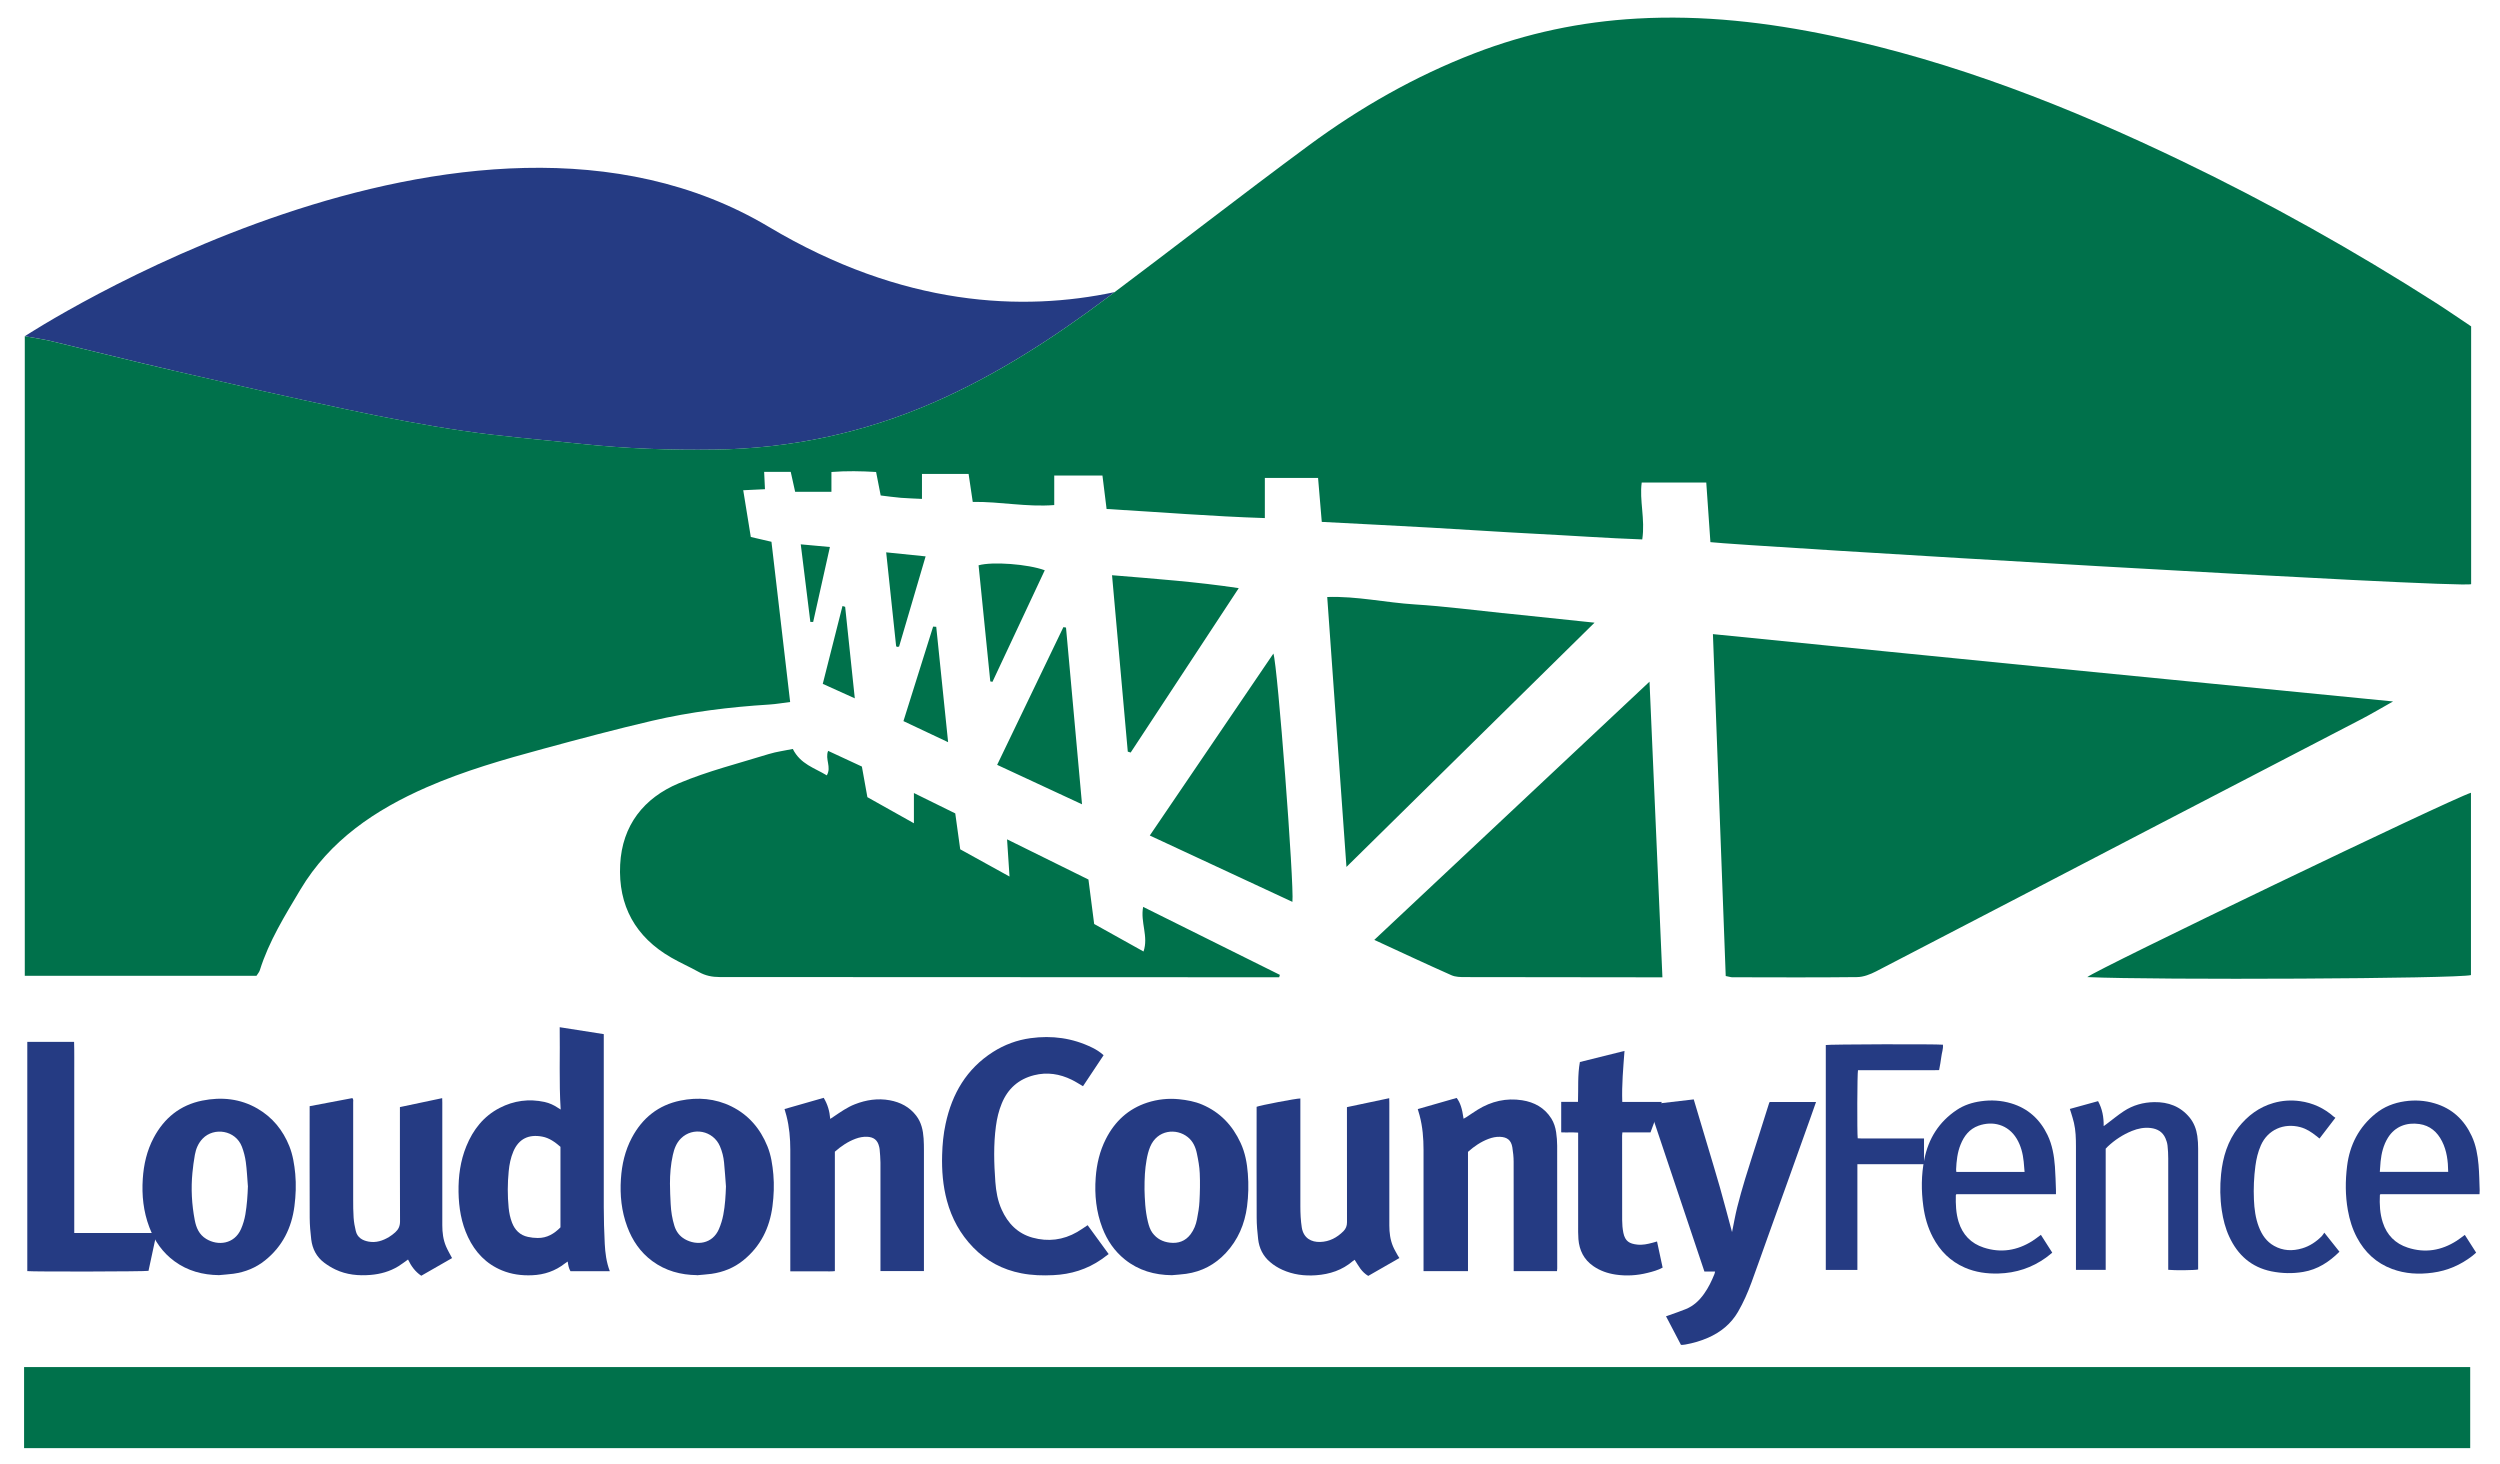 <?xml version="1.0" encoding="UTF-8"?>
<svg id="Layer_1" data-name="Layer 1" xmlns="http://www.w3.org/2000/svg" viewBox="0 0 458.91 268.69">
  <defs>
    <style>
      .cls-1 {
        fill: #253b83;
      }

      .cls-1, .cls-2 {
        stroke-width: 0px;
      }

      .cls-2 {
        fill: #00714b;
      }
    </style>
  </defs>
  <g>
    <g>
      <path class="cls-1" d="M111.95,233.35h-7.23c-.31-.52-.42-1.11-.51-1.78-.2.13-.36.23-.51.35-1.77,1.39-3.79,2.08-6.03,2.17-1.9.08-3.76-.16-5.53-.89-2.9-1.2-4.9-3.31-6.23-6.11-1.24-2.62-1.69-5.4-1.74-8.27-.04-2.89.33-5.72,1.43-8.41,1.24-3.04,3.16-5.51,6.13-7.04,2.6-1.34,5.36-1.71,8.23-1.09.9.2,1.74.58,2.51,1.11.11.07.22.14.45.28-.32-5.09-.1-10.07-.18-15.11,2.73.43,5.38.84,8.09,1.27,0,.3,0,.56,0,.82,0,10.3-.01,20.6,0,30.9,0,2.26.07,4.52.18,6.78.09,1.67.29,3.34.93,5.02ZM102.88,210.51c-1.01-.87-2.05-1.63-3.35-1.87-2.45-.46-4.29.38-5.29,2.71-.5,1.17-.74,2.4-.86,3.64-.22,2.23-.23,4.47-.01,6.71.09.93.28,1.86.62,2.74.53,1.36,1.46,2.3,2.92,2.61.59.13,1.2.2,1.8.2,1.71.02,3.03-.79,4.17-1.95v-14.79Z"/>
      <path class="cls-1" d="M127.95,234.07c-3-.04-5.77-.78-8.21-2.58-2.2-1.62-3.66-3.78-4.6-6.31-1.06-2.84-1.36-5.79-1.16-8.79.17-2.63.75-5.17,2-7.53,1.93-3.64,4.87-6,8.91-6.83,3.22-.66,6.4-.4,9.38,1.07,3.15,1.56,5.29,4.08,6.6,7.31.67,1.65.93,3.39,1.09,5.17.17,1.95.09,3.9-.16,5.83-.52,4-2.19,7.39-5.38,9.96-1.7,1.37-3.66,2.15-5.81,2.46-.89.12-1.78.17-2.67.26ZM133.26,217.79c-.11-1.47-.21-2.94-.35-4.41-.1-1.03-.35-2.02-.76-2.98-1.24-2.87-4.96-3.61-7.16-1.42-.84.84-1.23,1.9-1.48,3.03-.39,1.73-.53,3.49-.53,5.26,0,1.25.07,2.5.13,3.75.07,1.37.28,2.71.69,4.02.33,1.05.95,1.87,1.9,2.42,2.18,1.25,5.09.9,6.27-1.85.36-.83.63-1.72.8-2.62.33-1.72.43-3.46.49-5.21Z"/>
      <path class="cls-1" d="M40.19,234.07c-2.98-.04-5.73-.77-8.15-2.54-2.21-1.61-3.69-3.76-4.64-6.29-1.08-2.86-1.39-5.83-1.19-8.85.17-2.63.75-5.18,2-7.53,1.93-3.64,4.86-6.01,8.91-6.83,3.53-.71,6.98-.37,10.15,1.47,2.75,1.6,4.66,3.95,5.84,6.89.65,1.63.92,3.35,1.09,5.1.18,1.98.1,3.94-.15,5.9-.51,4-2.19,7.39-5.38,9.96-1.7,1.37-3.66,2.16-5.81,2.46-.89.12-1.78.17-2.67.26ZM45.5,217.7c-.12-1.47-.18-2.95-.38-4.41-.13-.94-.37-1.89-.71-2.78-1.17-3.08-5.14-3.64-7.2-1.51-.81.84-1.24,1.87-1.44,2.98-.2,1.1-.34,2.21-.45,3.32-.28,2.91-.12,5.81.43,8.68.27,1.4.8,2.65,2.1,3.44,2.13,1.3,5.15,1,6.39-1.81.38-.87.64-1.76.8-2.69.29-1.72.41-3.46.47-5.22Z"/>
      <path class="cls-1" d="M161.62,233.34v-.8c0-6.38,0-12.76,0-19.15,0-.8-.09-1.61-.15-2.41-.01-.18-.06-.35-.1-.53-.29-1.18-.98-1.72-2.2-1.78-.73-.03-1.43.11-2.11.36-1.42.53-2.66,1.36-3.81,2.38v21.92c-.69.09-1.35.03-2.01.04-.7,0-1.39,0-2.09,0h-4.08c0-.35,0-.61,0-.88,0-7.14,0-14.29,0-21.43,0-2.11-.18-4.2-.71-6.25-.1-.39-.22-.77-.35-1.23,2.4-.69,4.78-1.37,7.19-2.06.72,1.19,1.08,2.43,1.2,3.87.26-.17.45-.3.65-.43,1.25-.84,2.47-1.71,3.88-2.26,2.07-.81,4.21-1.13,6.4-.73,1.95.36,3.64,1.23,4.87,2.85.93,1.23,1.24,2.66,1.34,4.15.05.74.06,1.48.06,2.22,0,7.1,0,14.2,0,21.3v.83h-7.99Z"/>
      <path class="cls-1" d="M56.82,203.06c2.65-.5,5.26-1,7.87-1.49.22.27.14.55.14.8,0,5.91,0,11.83,0,17.74,0,1.14,0,2.29.08,3.42.06.82.2,1.64.4,2.44.29,1.2,1.21,1.73,2.33,1.94,1.37.26,2.62-.15,3.78-.85.4-.24.78-.54,1.13-.85.59-.53.88-1.15.88-2-.03-6.72-.02-13.44-.02-20.16,0-.26,0-.53,0-.83,2.6-.55,5.13-1.08,7.76-1.64,0,.31.02.57.02.82,0,7.5,0,15.01,0,22.51,0,1.34.16,2.64.68,3.87.3.71.71,1.39,1.11,2.16-1.85,1.06-3.74,2.15-5.65,3.24-1.14-.76-1.87-1.81-2.43-2.98-.62.44-1.19.88-1.79,1.25-1.56.95-3.28,1.43-5.09,1.58-2.22.18-4.4-.02-6.44-.99-.72-.34-1.42-.77-2.06-1.25-1.42-1.06-2.18-2.55-2.39-4.28-.16-1.31-.27-2.63-.28-3.95-.03-6.63-.01-13.26-.01-19.89,0-.2,0-.4,0-.64Z"/>
      <path class="cls-1" d="M5.01,191.25h8.59c.06,1.95.02,3.89.03,5.83,0,1.95,0,3.9,0,5.85v23.4c.87.02,1.69,0,2.51.01.83,0,1.66,0,2.49,0h10.12c-.51,2.38-1,4.67-1.49,6.94-.51.14-21.15.18-22.25.05v-42.07Z"/>
    </g>
    <g>
      <path class="cls-1" d="M308.57,246.88c-.92-1.76-1.82-3.48-2.75-5.26.27-.09.48-.15.68-.23.99-.36,1.99-.69,2.96-1.09,1.41-.57,2.48-1.58,3.35-2.81.8-1.12,1.39-2.35,1.9-3.62.05-.12.07-.26.12-.46h-1.96c-3.42-10.21-6.83-20.37-10.27-30.63,2.8-.33,5.53-.65,8.31-.97.81,2.73,1.61,5.4,2.41,8.07.8,2.7,1.63,5.39,2.4,8.1.76,2.68,1.46,5.38,2.22,8.19.33-1.6.58-3.07.94-4.52.44-1.76.94-3.5,1.46-5.23.78-2.54,1.6-5.07,2.41-7.61.67-2.11,1.33-4.22,2-6.33.02-.06.06-.12.1-.19h8.51c-.36,1.02-.7,1.98-1.04,2.95-1.37,3.83-2.74,7.67-4.11,11.5-1.24,3.45-2.48,6.9-3.72,10.36-1,2.78-1.97,5.57-2.99,8.34-.68,1.85-1.47,3.65-2.46,5.36-1.29,2.22-3.17,3.74-5.49,4.76-1.34.59-2.74.99-4.17,1.25-.15.03-.31.05-.47.06-.09,0-.18,0-.33,0Z"/>
      <path class="cls-1" d="M202.58,193.7c-1.28,1.93-2.53,3.81-3.78,5.69-.71-.41-1.36-.84-2.06-1.18-2.2-1.08-4.51-1.45-6.92-.84-2.85.72-4.82,2.47-5.93,5.18-.55,1.33-.88,2.72-1.07,4.15-.46,3.42-.36,6.84-.11,10.26.13,1.74.43,3.47,1.16,5.08,1.14,2.54,2.95,4.4,5.68,5.15,2.84.78,5.6.45,8.18-1.04.64-.37,1.24-.8,1.92-1.25,1.27,1.74,2.54,3.49,3.86,5.3-.47.34-.89.67-1.32.97-2.65,1.84-5.62,2.75-8.82,2.9-1.97.1-3.94.04-5.89-.34-3.45-.67-6.4-2.24-8.85-4.76-2.36-2.44-3.93-5.31-4.81-8.57-.74-2.75-.96-5.55-.88-8.38.05-1.93.23-3.85.64-5.73,1.18-5.52,3.84-10.09,8.7-13.19,2.11-1.34,4.41-2.19,6.88-2.53,3.94-.54,7.73-.03,11.32,1.73.74.36,1.45.8,2.11,1.41Z"/>
      <path class="cls-1" d="M215.13,234.08c-3.2-.03-6.12-.86-8.64-2.88-1.92-1.54-3.25-3.5-4.13-5.78-1.14-2.98-1.46-6.08-1.23-9.24.18-2.48.73-4.86,1.86-7.09,1.64-3.24,4.12-5.55,7.61-6.69,1.89-.61,3.85-.82,5.84-.62,1.46.15,2.88.41,4.23.98,3.3,1.4,5.58,3.83,7.06,7.04.83,1.79,1.18,3.69,1.33,5.65.16,2.02.11,4.03-.15,6.03-.43,3.23-1.65,6.11-3.9,8.53-1.99,2.13-4.41,3.41-7.29,3.82-.86.12-1.74.17-2.61.25ZM210.09,218.34c.05,1.72.11,3.86.63,5.96.18.72.39,1.42.84,2.03.8,1.07,1.89,1.63,3.19,1.78,1.53.18,2.83-.27,3.79-1.53.62-.82.99-1.76,1.18-2.75.21-1.09.41-2.2.46-3.31.09-1.72.13-3.45.05-5.16-.05-1.22-.28-2.44-.53-3.64-.24-1.15-.71-2.23-1.67-2.99-2.08-1.67-5.59-1.38-6.91,1.79-.32.78-.52,1.62-.66,2.45-.29,1.63-.38,3.29-.37,5.38Z"/>
      <path class="cls-1" d="M269.47,211.43v21.91h-8.16v-.82c0-7.15,0-14.29,0-21.44,0-2.14-.17-4.25-.72-6.32-.1-.36-.21-.72-.34-1.17,2.4-.69,4.78-1.37,7.14-2.05.65.86,1,1.89,1.27,3.82.19-.11.36-.19.51-.29.69-.45,1.37-.93,2.08-1.37,2.51-1.55,5.25-2.19,8.17-1.73,2.23.35,4.11,1.38,5.35,3.35.48.77.75,1.63.88,2.52.12.82.19,1.65.19,2.47.02,7.51.01,15.01.01,22.52,0,.15-.02.31-.04.51h-7.95v-.78c0-6.43,0-12.86-.01-19.29,0-.89-.1-1.79-.24-2.67-.22-1.31-.95-1.87-2.27-1.92-.73-.03-1.43.13-2.1.38-1.4.53-2.62,1.35-3.77,2.38Z"/>
      <path class="cls-1" d="M256.86,230.94c-1.91,1.1-3.8,2.18-5.7,3.27-.58-.34-1.04-.79-1.43-1.31-.38-.52-.7-1.08-1.07-1.65-.11.08-.23.15-.32.23-1.95,1.68-4.26,2.43-6.77,2.61-2.13.15-4.2-.11-6.17-1-.82-.37-1.58-.84-2.27-1.43-1.29-1.11-1.99-2.53-2.18-4.19-.15-1.31-.27-2.63-.27-3.95-.03-6.61-.01-13.22-.01-19.83,0-.18,0-.36,0-.52.48-.24,7.36-1.56,8.03-1.53,0,.26,0,.52,0,.78,0,6.34,0,12.68,0,19.02,0,1.3.06,2.59.26,3.88.32,1.98,1.76,2.71,3.38,2.66,1.69-.05,3.1-.8,4.28-1.99.44-.45.64-.97.64-1.63-.02-6.77-.01-13.53-.01-20.3v-.83c2.6-.55,5.13-1.08,7.76-1.64,0,.3.02.56.02.82,0,7.51,0,15.01,0,22.52,0,1.34.16,2.64.68,3.87.24.57.57,1.11.87,1.66.08.15.19.3.3.47Z"/>
      <path class="cls-1" d="M297.8,202.27h7.24c-.71,1.92-1.38,3.74-2.07,5.6h-5.16c-.02.23-.05.4-.05.57,0,5.18,0,10.35.01,15.53,0,.78.07,1.57.22,2.33.32,1.58,1.15,2,2.52,2.16.98.12,1.92-.09,2.85-.34.25-.07.5-.14.81-.23.35,1.64.69,3.21,1.03,4.8-.89.48-1.82.73-2.75.96-1.93.49-3.9.61-5.87.32-1.48-.22-2.87-.7-4.11-1.56-1.73-1.2-2.56-2.89-2.73-4.94-.07-.87-.05-1.75-.05-2.62,0-5.38,0-10.76,0-16.13,0-.24,0-.49,0-.81-1.02-.08-2.02,0-3.11-.05-.01-1.86,0-3.68,0-5.59h3.08c.09-2.49-.09-4.91.35-7.32,2.72-.68,5.41-1.35,8.19-2.04-.23,3.13-.52,6.2-.41,9.36Z"/>
    </g>
    <g>
      <path class="cls-1" d="M377.38,219.21h-18.26c-.05.08-.1.14-.1.2-.04,1.65.02,3.29.51,4.88.73,2.36,2.29,3.97,4.61,4.72,3.14,1.03,6.15.55,8.94-1.22.52-.33,1.01-.72,1.55-1.12.69,1.08,1.37,2.15,2.09,3.27-.39.31-.75.63-1.14.91-2.6,1.87-5.51,2.83-8.72,2.92-2.14.06-4.22-.22-6.19-1.08-2.64-1.15-4.55-3.06-5.87-5.58-.94-1.79-1.48-3.7-1.75-5.7-.39-2.86-.38-5.72.18-8.56.75-3.83,2.69-6.92,5.97-9.11,1.34-.89,2.83-1.37,4.42-1.59,1.88-.27,3.73-.16,5.55.38,3.11.93,5.29,2.93,6.68,5.81.88,1.83,1.21,3.8,1.36,5.8.11,1.44.13,2.88.19,4.32,0,.22,0,.43,0,.73ZM371.64,215.12c-.05-.65-.1-1.26-.16-1.87-.15-1.49-.51-2.93-1.29-4.23-1.58-2.62-4.41-3.31-7.01-2.38-1.67.6-2.65,1.88-3.29,3.47-.59,1.46-.75,3.01-.82,4.56,0,.14.02.29.04.45h12.54Z"/>
      <path class="cls-1" d="M455.16,219.21h-18.19c-.06.07-.11.1-.11.14-.08,1.72,0,3.42.54,5.07.74,2.3,2.3,3.86,4.57,4.6,3.17,1.04,6.19.54,8.99-1.26.5-.32.97-.7,1.49-1.08.69,1.08,1.37,2.14,2.08,3.26-.25.21-.47.42-.71.61-2.16,1.66-4.57,2.71-7.28,3.07-2.53.34-5.01.22-7.43-.68-2.91-1.08-5.02-3.06-6.46-5.77-.84-1.58-1.36-3.27-1.67-5.03-.48-2.69-.47-5.4-.14-8.09.48-3.88,2.16-7.15,5.24-9.64,1.56-1.26,3.36-1.96,5.34-2.25,1.86-.27,3.69-.16,5.48.37,3.21.94,5.43,3.01,6.82,6.01.78,1.67,1.09,3.47,1.25,5.28.14,1.57.15,3.15.21,4.72,0,.2-.02.39-.03.67ZM449.4,215.11c-.02-1.98-.25-3.87-1.13-5.61-.87-1.72-2.21-2.89-4.17-3.17-2.29-.33-4.45.42-5.75,2.5-.84,1.35-1.2,2.85-1.36,4.4-.06.61-.09,1.22-.14,1.88h12.56Z"/>
      <path class="cls-1" d="M386.53,210.89v22.21h-5.46c0-.31,0-.57,0-.84,0-7.29,0-14.57,0-21.86,0-1.45-.04-2.89-.37-4.3-.14-.6-.33-1.19-.51-1.79-.07-.23-.14-.46-.24-.75,1.75-.48,3.46-.95,5.18-1.43.77,1.42,1.05,2.9,1.03,4.58.23-.16.38-.26.52-.37,1.05-.79,2.06-1.63,3.15-2.35,1.69-1.12,3.6-1.65,5.61-1.68,2.57-.04,4.81.78,6.49,2.82.81.99,1.24,2.15,1.42,3.4.11.77.15,1.55.15,2.32.01,7.18,0,14.35,0,21.53v.65c-.49.15-4.42.19-5.49.06,0-.24,0-.5,0-.76,0-6.55,0-13.11,0-19.66,0-.8-.04-1.6-.13-2.39-.05-.45-.19-.91-.38-1.34-.51-1.17-1.48-1.73-2.71-1.88-1.2-.14-2.34.09-3.45.54-1.67.68-3.14,1.65-4.45,2.88-.13.12-.24.25-.39.41Z"/>
      <path class="cls-1" d="M340.96,233.11h-5.81v-41.28c.45-.14,20.21-.2,21.5-.06.09.77-.22,1.51-.3,2.27-.08.77-.25,1.53-.4,2.39-.69.04-1.39.01-2.09.02-.71,0-1.42,0-2.14,0h-8.55c-.71,0-1.42,0-2.11,0-.14.54-.18,11.41-.05,12.5.22.01.45.03.68.03,3.58,0,7.17,0,10.75,0h.74v4.72h-12.23v19.41Z"/>
      <path class="cls-1" d="M428.69,205.19c-1,1.3-1.93,2.52-2.91,3.8-.21-.17-.39-.31-.58-.46-.89-.71-1.83-1.33-2.95-1.63-3.03-.8-5.97.47-7.24,3.35-.53,1.21-.83,2.48-1,3.78-.27,2.05-.36,4.12-.27,6.18.07,1.71.29,3.41.91,5.02.56,1.45,1.39,2.68,2.78,3.46,1.65.93,3.39.99,5.17.46,1.39-.41,2.57-1.21,3.59-2.23.17-.17.29-.4.47-.65,1,1.26,1.88,2.37,2.78,3.5-1.89,1.88-4,3.26-6.66,3.71-1.96.33-3.9.28-5.84-.11-3.68-.76-6.17-2.99-7.72-6.34-.72-1.54-1.13-3.17-1.38-4.85-.33-2.21-.35-4.43-.13-6.64.32-3.14,1.2-6.09,3.2-8.62,1.69-2.12,3.77-3.69,6.41-4.45,1.6-.46,3.23-.57,4.89-.34,2.36.33,4.42,1.29,6.2,2.86.07.06.15.1.27.18Z"/>
    </g>
  </g>
  <path class="cls-1" d="M31.87,68.05c10.58,2.44,21.17,4.87,31.8,7.12,7.08,1.5,14.2,2.88,21.36,3.93,7.16,1.05,14.39,1.62,21.59,2.38,8.17.87,16.36,1.18,24.57,1.06,13.99-.2,27.4-3.07,40.26-8.69,11.45-5.01,21.83-11.74,31.78-19.19.46-.35.92-.7,1.38-1.04-16.82,3.58-38.83,2.73-63.51-11.99C85.66,8.58,4.55,61.72,4.55,61.72c1.68.31,3.26.52,4.81.89,7.51,1.79,14.99,3.7,22.52,5.43Z"/>
  <path class="cls-2" d="M313.97,99.52c-.25-3.68-.5-7.19-.76-10.94h-11.85c-.45,3.28.66,6.69.1,10.44-6.46-.23-12.97-.7-19.48-1.03-6.48-.33-12.95-.78-19.43-1.14-6.56-.37-13.12-.69-19.92-1.05-.24-2.85-.45-5.37-.68-8.07h-9.77v7.37c-9.64-.31-19.19-1.09-29.05-1.67-.26-2.08-.49-4.01-.76-6.14h-8.85v5.42c-5.1.4-9.87-.65-14.96-.58-.26-1.72-.49-3.28-.76-5.13h-8.56v4.58c-1.31-.07-2.59-.1-3.87-.2-1.22-.1-2.43-.28-3.71-.43-.27-1.39-.52-2.69-.84-4.31-2.71-.16-5.4-.22-8.2,0v3.64h-6.66c-.28-1.26-.52-2.35-.81-3.66h-4.88c.05,1.06.1,2.05.15,3.18-1.27.06-2.47.12-3.99.19.48,2.96.93,5.73,1.39,8.58,1.37.32,2.54.59,3.79.88,1.14,9.76,2.26,19.42,3.43,29.41-1.28.16-2.56.39-3.84.47-7.24.45-14.43,1.33-21.5,2.98-6.68,1.56-13.31,3.33-19.93,5.13-7.27,1.97-14.51,4.04-21.44,7.07-9.45,4.14-17.79,9.74-23.2,18.8-2.82,4.74-5.77,9.46-7.44,14.8-.11.35-.38.64-.61,1.01H4.55V61.72c1.68.31,3.26.52,4.81.89,7.51,1.79,14.99,3.7,22.52,5.43,10.58,2.44,21.17,4.87,31.8,7.12,7.08,1.5,14.2,2.88,21.36,3.93,7.16,1.05,14.39,1.62,21.59,2.38,8.17.87,16.36,1.18,24.57,1.06,13.99-.2,27.4-3.07,40.26-8.69,11.45-5.01,21.83-11.74,31.78-19.19,12.37-9.26,24.56-18.78,36.99-27.95,9.4-6.94,19.51-12.71,30.44-16.92,9.59-3.7,19.51-5.79,29.79-6.37,12.1-.69,24,.69,35.8,3.17,22.44,4.72,43.61,13.06,64.2,22.96,16.1,7.74,31.65,16.45,46.7,26.07,2.16,1.38,4.27,2.85,6.45,4.3v47.32c-1.85.81-134.18-7.05-139.63-7.71ZM4.42,250.95v14.87h449.02v-14.87H4.42ZM317.99,179.39c7.64.01,15.27.06,22.9-.03,1.17-.01,2.42-.5,3.49-1.05,17.44-9.03,34.85-18.12,52.27-27.18,12.26-6.38,24.54-12.73,36.8-19.11,1.83-.95,3.6-2.01,5.83-3.26-21.22-2.08-41.87-4.1-62.52-6.14-20.65-2.04-41.3-4.12-62.33-6.22.79,21.09,1.56,41.85,2.35,62.76.66.13.94.23,1.21.23ZM141.17,138.4c-5.55,1.72-11.23,3.14-16.56,5.38-6.41,2.69-10.41,7.71-10.77,14.93-.38,7.54,2.8,13.29,9.38,17.07,1.65.95,3.4,1.72,5.07,2.65,1.2.67,2.43.92,3.82.92,33.6,0,67.19.02,100.79.04.64,0,1.27,0,1.91,0,.04-.15.09-.29.13-.44-8.31-4.13-16.63-8.27-25.1-12.48-.54,2.83,1.02,5.42.07,8.19-3.05-1.7-5.95-3.32-9.06-5.05-.34-2.66-.69-5.37-1.05-8.16-4.91-2.43-9.72-4.8-14.94-7.38.16,2.47.29,4.4.45,6.83-3.3-1.82-6.18-3.41-9.05-5-.31-2.26-.59-4.32-.91-6.59-2.41-1.19-4.86-2.39-7.59-3.74v5.55c-3.12-1.75-5.91-3.31-8.54-4.79-.38-2.08-.7-3.85-1.01-5.62-2.13-.99-4.16-1.93-6.2-2.88-.6,1.55.66,2.96-.24,4.5-2.26-1.38-4.83-2.04-6.24-4.85-1.57.33-2.99.5-4.35.92ZM302.79,125.13c-16.97,15.92-33.6,31.53-50.52,47.4,5.01,2.31,9.57,4.45,14.17,6.49.74.33,1.67.34,2.51.34,11.06.03,22.13.03,33.19.04.85,0,1.7,0,3.02,0-.8-18.22-1.57-36.05-2.37-54.28ZM383.17,179.36c12.72.57,67.94.3,70.41-.37v-33.47c-3.68,1.15-68.97,32.54-70.41,33.83ZM275.91,112.55c-5.4-.56-10.79-1.26-16.2-1.6-5.35-.33-10.66-1.55-16.08-1.36,1.18,16.58,2.34,32.78,3.53,49.55,15.31-15.08,30.22-29.75,45.54-44.84-6.01-.63-11.4-1.21-16.8-1.76ZM233.75,119.97c-7.58,11.15-15.07,22.18-22.69,33.4,8.87,4.13,17.49,8.14,26.18,12.18.35-3.06-2.72-43.42-3.49-45.58ZM207.55,138.14c6.56-9.97,13.11-19.95,19.84-30.18-7.81-1.17-15.34-1.71-23.26-2.37.99,11.06,1.94,21.72,2.89,32.38.18.06.35.11.53.17ZM195.69,115.2c-.16-.03-.32-.05-.49-.08-4.02,8.35-8.03,16.7-12.16,25.28,5.28,2.45,10.26,4.76,15.58,7.24-1-10.99-1.97-21.71-2.94-32.44ZM179.63,103.76c.71,7.08,1.43,14.2,2.15,21.32l.4.08c3.17-6.76,6.34-13.53,9.6-20.48-3.04-1.13-9.62-1.63-12.15-.91ZM171.87,115.06c-.19-.01-.38-.03-.58-.04-1.8,5.72-3.59,11.45-5.45,17.35,2.76,1.3,5.22,2.46,8.2,3.87-.77-7.46-1.47-14.32-2.18-21.18ZM164.5,118.55c0,.07.07.17.13.19.08.02.18-.02.41-.05,1.58-5.37,3.18-10.8,4.87-16.56-2.37-.24-4.58-.47-7.24-.74.64,6.07,1.23,11.61,1.82,17.16ZM154.65,111.24c-1.2,4.74-2.4,9.48-3.62,14.29,1.97.89,3.66,1.65,5.88,2.66-.62-5.94-1.2-11.37-1.77-16.8-.16-.05-.33-.1-.49-.15ZM149.27,114.16c1-4.49,2.01-8.99,3.07-13.75-1.95-.18-3.48-.32-5.35-.49.62,5.04,1.19,9.64,1.76,14.24h.52Z"/>
</svg>